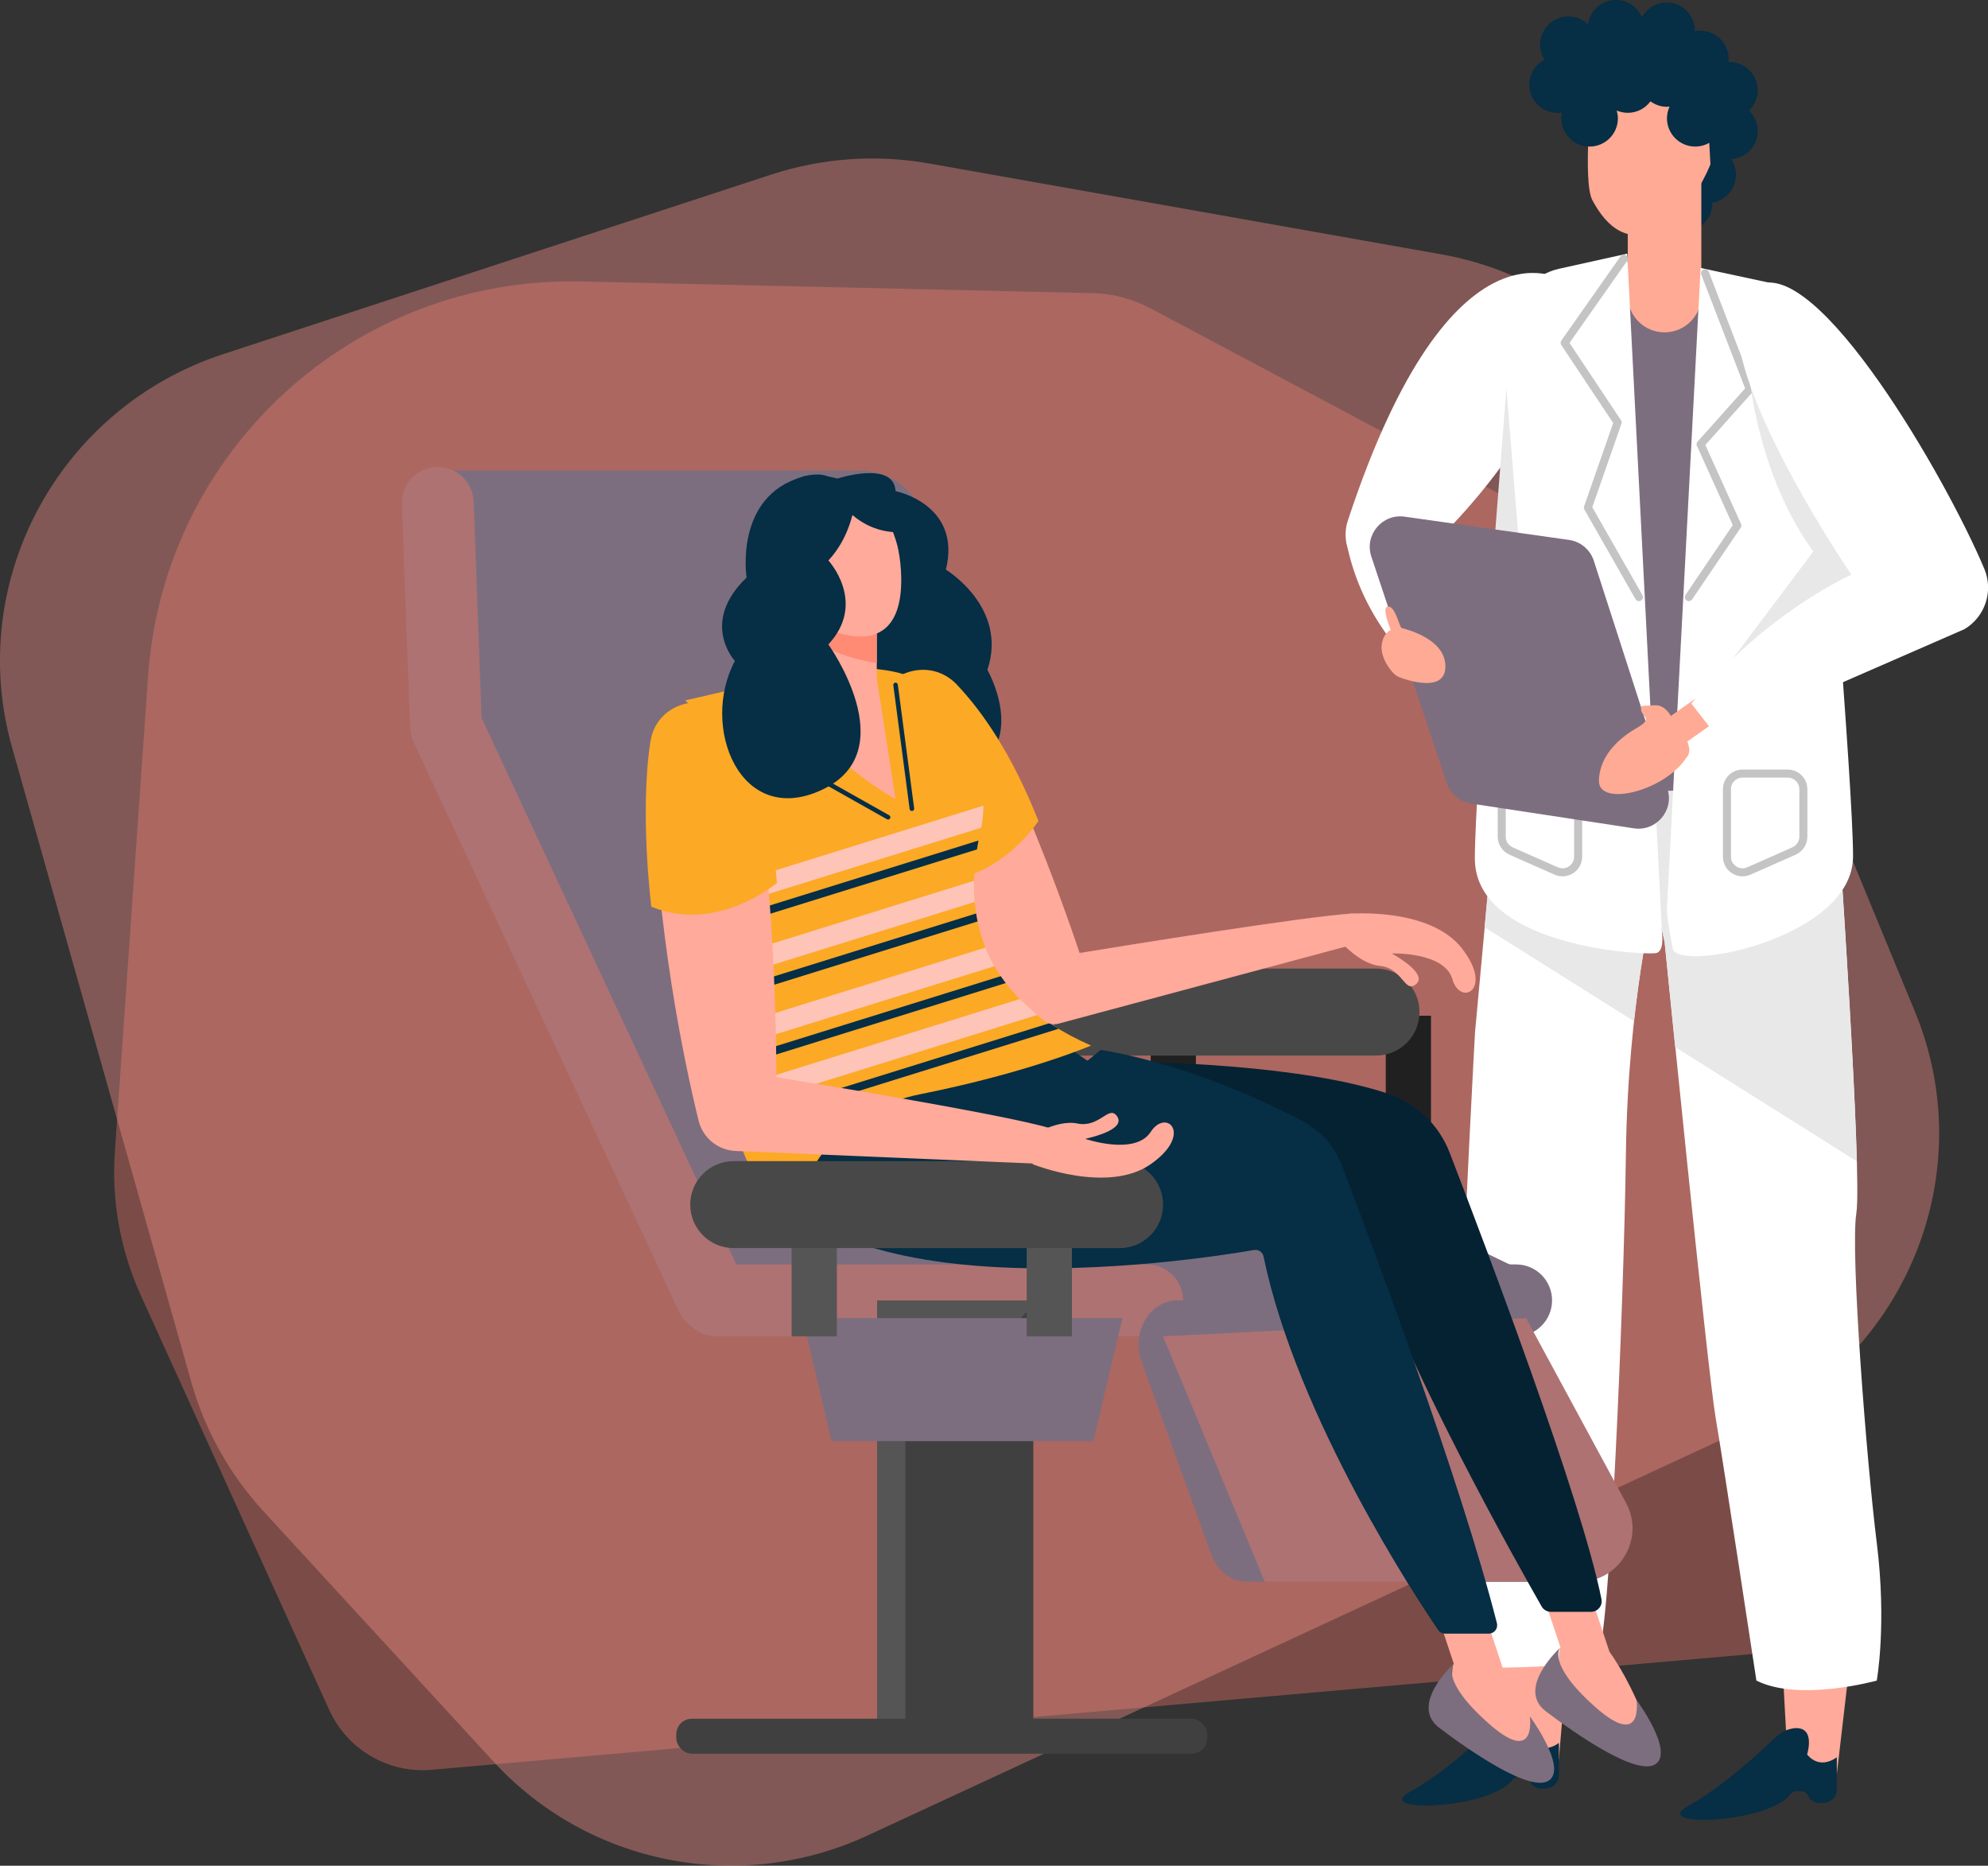 <?xml version="1.0" encoding="UTF-8"?>
<svg xmlns="http://www.w3.org/2000/svg" xmlns:xlink="http://www.w3.org/1999/xlink" viewBox="0 0 218.03 204.57">
  <rect x="0" y="0" width="218.03" height="204.57" fill="#333333" stroke="none"/>
  <defs>
    <style>
      .cls-1 {
        fill: #212021;
      }

      .cls-1, .cls-2, .cls-3, .cls-4, .cls-5, .cls-6, .cls-7, .cls-8, .cls-9, .cls-10, .cls-11, .cls-12, .cls-13, .cls-14, .cls-15, .cls-16, .cls-17, .cls-18 {
        stroke-width: 0px;
      }

      .cls-19 {
        clip-path: url(#clippath);
      }

      .cls-2, .cls-20, .cls-21, .cls-22 {
        fill: none;
      }

      .cls-3 {
        fill: #ffc4b8;
      }

      .cls-20 {
        stroke: #c4c4c4;
        stroke-width: .88px;
      }

      .cls-20, .cls-22 {
        stroke-linecap: round;
        stroke-linejoin: round;
      }

      .cls-4 {
        fill: #414041;
      }

      .cls-5 {
        fill: #565556;
      }

      .cls-6 {
        fill: #e27266;
      }

      .cls-6, .cls-14 {
        mix-blend-mode: multiply;
        opacity: .41;
      }

      .cls-7 {
        fill: #062e45;
      }

      .cls-8 {
        fill: #ff8b75;
      }

      .cls-9 {
        fill: #ffaa9a;
      }

      .cls-10 {
        fill: #e8e8e8;
      }

      .cls-11 {
        fill: #494848;
      }

      .cls-12 {
        fill: #ae7272;
      }

      .cls-13 {
        fill: #052233;
      }

      .cls-23 {
        isolation: isolate;
      }

      .cls-21 {
        stroke: #aac4c7;
        stroke-miterlimit: 10;
        stroke-width: .26px;
      }

      .cls-14 {
        fill: #f28d86;
      }

      .cls-22 {
        stroke: #062e45;
        stroke-width: .5px;
      }

      .cls-15 {
        fill: #fff;
      }

      .cls-16 {
        fill: #7c6e7f;
      }

      .cls-17 {
        fill: #fca925;
      }

      .cls-18 {
        fill: #ffaa94;
      }
    </style>
    <clipPath id="clippath">
      <path class="cls-2" d="M100.32,75.02c1.6,2.55,2.12,2.15,4.08,4.5,1.94,2.33,4.31,6.41,3.14,11.57-1.87,8.26-.82,17.88,12.12,23.55,0,0-6.88,2.97-18.75,5.34-7.23,1.44-12.58,6.69-13.49,13.08-.05.33-.1.65-.16.96,0,0-12.19-5.7-6.87-38.57,0,0-.55-14.57-5.24-18.65l14.06-3.26s6.54-.99,10.6.64l.52.83Z"/>
    </clipPath>
  </defs>
  <g class="cls-23">
    <g id="Layer_2" data-name="Layer 2">
      <g id="OBJECTS">
        <g>
          <g>
            <path class="cls-6" d="M126.13,33.78l69.66,37.05,5.94,109.69-154.39,13.53c-4.75.42-9.25-2.21-11.23-6.56l-20.66-45.45c-2.25-4.95-3.23-10.37-2.85-15.79l3.64-52.11c1.73-24.79,22.64-43.84,47.48-43.28l56.1,1.28c2.2.05,4.36.62,6.31,1.65Z"/>
            <path class="cls-14" d="M101.87,17.92l56.22,9.97c11.87,2.11,21.82,10.09,26.4,21.17l25.53,61.87c7.19,17.41-.72,37.43-17.93,45.4l-96.93,44.92c-14.02,6.5-30.62,3.23-41.02-8.08l-25.25-27.47c-3.71-4.04-6.42-8.89-7.91-14.16L1.32,81.94c-5.13-18.17,5.09-37.19,23.15-43.11l60.09-19.68c5.58-1.83,11.53-2.25,17.31-1.23Z"/>
          </g>
          <g>
            <line class="cls-22" x1="85.54" y1="95.76" x2="84.66" y2="89.61"/>
            <path class="cls-22" d="M104.96,80.24s5.32,3.59,1.89,15.53"/>
          </g>
          <path class="cls-17" d="M75.14,76.8s-1-.16-3.22,2.8h4.5l-1.28-2.8Z"/>
          <g>
            <g>
              <path class="cls-7" d="M191.8,12.13c.6-.56.97-1.36.97-2.24,0-1.71-1.39-3.1-3.1-3.1-.04,0-.07,0-.11.01.01-.11.03-.22.03-.33,0-1.71-1.39-3.1-3.1-3.1-.21,0-.41.02-.61.06,0-.02,0-.04,0-.06,0-1.71-1.39-3.1-3.1-3.1-1.17,0-2.18.66-2.71,1.62-.47-1.12-1.57-1.9-2.86-1.9-1.57,0-2.85,1.17-3.05,2.68-.56-.54-1.31-.87-2.15-.87-1.71,0-3.1,1.39-3.1,3.1,0,.61.18,1.17.48,1.65-.99.52-1.67,1.54-1.67,2.73,0,1.71,1.39,3.1,3.1,3.1s3.1-1.39,3.1-3.1c0-.61-.18-1.17-.48-1.65.87-.46,1.49-1.31,1.63-2.32.56.54,1.31.87,2.15.87,1.17,0,2.18-.66,2.71-1.62.47,1.12,1.57,1.9,2.86,1.9.21,0,.41-.02.61-.06,0,.02,0,.04,0,.06,0,1.71,1.39,3.1,3.1,3.1.04,0,.07,0,.11-.01-.01.11-.03.22-.03.33,0,.88.38,1.68.97,2.24-.6.56-.97,1.36-.97,2.24,0,.64.19,1.23.53,1.73-1.62.09-2.92,1.43-2.92,3.08,0,.02,0,.03,0,.05-1.47.24-2.59,1.51-2.59,3.04,0,1.71,1.39,3.1,3.1,3.1s3.1-1.39,3.1-3.1c0-.02,0-.03,0-.05,1.47-.24,2.59-1.51,2.59-3.04,0-.64-.19-1.23-.53-1.73,1.63-.09,2.92-1.43,2.92-3.08,0-.88-.38-1.68-.97-2.24Z"/>
              <path class="cls-15" d="M171.7,30.87s-12.4-8.61-23.88,26.22c-.5,1.51-.24,3.22.82,4.4,1.45,1.63,4.31,2.45,9.67-2.94,9.18-9.25,16.53-22.61,13.39-27.68Z"/>
              <path class="cls-18" d="M174.64,9.14s-1.12,10.72,0,12.81c1.12,2.08,3.28,5.06,7.07,3.28,3.8-1.79,5.88-7.22,5.88-7.22l-.52-9.38-12.43.52Z"/>
              <path class="cls-15" d="M147.63,59.28s6.88-7.29,9.66.9c2.78,8.19,11.37,19.27,11.37,19.27l2.94,3.63s-20.59-5.97-23.97-23.8Z"/>
              <polygon class="cls-16" points="177.04 29.8 186.51 32.88 185.02 92.05 176.13 90.3 177.04 29.8"/>
              <path class="cls-18" d="M182.55,36.44h0c-2.23,0-4.03-1.81-4.03-4.03v-13.86h8.07v13.86c0,2.23-1.81,4.03-4.03,4.03Z"/>
              <g>
                <g>
                  <polygon class="cls-9" points="170.96 192.95 165.66 192.95 163.68 173.74 172.59 173.74 170.96 192.95"/>
                  <path class="cls-7" d="M166.21,187.94c-.73.09-1.39.45-1.92.95-1.58,1.51-5.92,5.53-9.6,7.54-4.41,2.42,8.68,1.96,11.15-1.23.19-.25.49-.4.8-.4h.31c.38,0,.74.21.9.56.2.44.71.95,1.95.71.68-.13,1.17-.72,1.17-1.41v-3.56s-1.78,1.48-3.26-.3c0,0,1.02-3.17-1.5-2.87Z"/>
                </g>
                <g>
                  <polygon class="cls-9" points="201.45 194.52 196.14 194.52 195.1 175.55 203.66 175.55 201.45 194.52"/>
                  <path class="cls-7" d="M196.69,189.51c-.73.09-1.39.45-1.92.95-1.58,1.51-5.92,5.53-9.6,7.54-4.41,2.42,8.68,1.97,11.15-1.23.19-.25.49-.4.8-.4h.31c.38,0,.74.21.9.56.2.44.71.95,1.95.71.68-.13,1.17-.72,1.17-1.41v-3.56s-1.78,1.48-3.26-.3c0,0,1.02-3.17-1.5-2.87Z"/>
                </g>
                <g>
                  <path class="cls-15" d="M201.58,90.06s2.68,38.72,2.01,42.97c-.67,4.25,1.12,27.15,2.24,36.13,1.12,8.97,0,15.11,0,15.11,0,0-8.5,2.36-13.2,0,0,0-3.58-23.61-4.47-28.81-.89-5.19-5.59-52.18-5.59-52.18l-1.12-4.96s-2.91,11.57-3.13,28.1c-.22,16.53-1.79,53.84-3.13,55.25-1.34,1.42-14.99,1.18-14.99,1.18,0,0-.45-20.78,0-35.18.45-14.4,1.57-34.47,1.57-34.47l2.24-24.32s29.52-5.67,37.58,1.18Z"/>
                  <g>
                    <path class="cls-2" d="M181.45,98.32s-1.31,5.22-2.24,13.64l4.52,2.84c-.68-6.71-1.16-11.52-1.16-11.52l-1.12-4.96Z"/>
                    <path class="cls-10" d="M201.58,90.06c-8.05-6.85-37.58-1.18-37.58-1.18l-1.18,12.79,16.38,10.3c.93-8.42,2.24-13.64,2.24-13.64l1.12,4.96s.48,4.81,1.16,11.52l19.92,12.52c-.32-11.94-2.07-37.26-2.07-37.26Z"/>
                  </g>
                </g>
              </g>
              <polygon class="cls-21" points="174.29 76.64 166.91 75.4 166.91 67.57 174.29 69.27 174.29 76.64"/>
              <path class="cls-15" d="M186.51,29.38l8.57,1.84c2.15.46,3.74,2.23,3.92,4.37,1.02,12.05,4.23,50.7,4.23,58.3,0,9.02-19.23,12.78-19.77,10.12-.74-3.68-.64-4.47-.64-4.47l3.69-70.15Z"/>
              <path class="cls-15" d="M178.47,27.81l-7.49,1.66c-2.79.62-4.86,2.98-5.09,5.83-1.1,13.48-4.14,51.24-4.14,58.82,0,9.27,16.98,10.57,19.77,10.4,1.05-.06.76-2.14.76-2.14l-3.82-74.56Z"/>
              <polygon class="cls-10" points="165.21 42.58 166.91 63.49 163.65 62.59 165.21 42.58"/>
              <polyline class="cls-20" points="178.08 28.37 171.6 37.59 177.41 46.32 174.15 55.66 179.75 65.47"/>
              <polyline class="cls-20" points="187 29.97 191.9 42.68 186.51 48.71 190.54 57.62 185.22 65.47"/>
              <path class="cls-10" d="M191.49,37.13s.12,13.35,7.38,23.34l-10.08,13.41,20.15-12.18-17.46-24.57Z"/>
              <path class="cls-20" d="M196.76,93.31l-4.96,2.19c-1.13.5-2.4-.33-2.4-1.56v-7.41c0-.94.76-1.71,1.71-1.71h4.96c.94,0,1.71.77,1.71,1.71v5.21c0,.68-.4,1.29-1.02,1.56Z"/>
              <path class="cls-20" d="M165.72,93.31l4.96,2.19c1.13.5,2.4-.33,2.4-1.56v-7.41c0-.94-.76-1.71-1.71-1.71h-4.96c-.94,0-1.71.77-1.71,1.71v5.21c0,.68.4,1.29,1.02,1.56Z"/>
              <g>
                <path class="cls-16" d="M154.05,56.65l18.03,2.55c1.27.18,2.33,1.07,2.72,2.29l8.07,24.99c.77,2.37-1.23,4.72-3.69,4.34l-17.83-2.71c-1.24-.19-2.28-1.06-2.68-2.25l-8.27-24.83c-.79-2.36,1.18-4.73,3.65-4.38Z"/>
                <g>
                  <rect class="cls-18" x="181.36" y="77.28" width="8.26" height="3.33" transform="translate(-11.55 121.54) rotate(-35.25)"/>
                  <path class="cls-18" d="M183.62,79.32s-.63-2.09-2.15-1.99c-1.52.11-1.55-.09-1.47.57.08.66,1.34.86-.38,1.85-1.72.98-4.18,2.87-4.26,5.83-.08,2.95,7.18,1.2,9.6-2.52,0,0,1.26-1.04-1.34-3.73Z"/>
                </g>
                <g>
                  <path class="cls-18" d="M151.79,69.84c.37-.78,1.27-1.16,2.09-.94,1.67.46,4.57,1.61,4.64,4.08.08,2.89-3.69,1.77-4.97,1.31-.29-.11-.55-.28-.76-.51-.62-.69-1.79-2.3-1.01-3.94Z"/>
                  <path class="cls-18" d="M152.53,69.07s-1.09-2.54-.3-2.57c.79-.02,1.17,1.99,1.47,2.36s-.87.97-1.16.2Z"/>
                </g>
                <path class="cls-15" d="M203.04,63s-18.66-27.32-10.36-31.69c6.58-3.46,20.8,21.17,24.95,31.07,1.02,2.43.09,5.24-2.17,6.6l-27.11,11.83-2.85-3.66s6.57-8.76,17.54-14.15Z"/>
              </g>
              <path class="cls-7" d="M189.4,9.8c-.49-1.32-3.49-5.51-3.49-5.51,0,0-3.76-1.19-3.97-1.19h-6.97l-2.92,2.72-1.12,4.97.78.55c-.29.47-.47,1.03-.47,1.63,0,1.71,1.39,3.1,3.1,3.1s3.1-1.39,3.1-3.1c0-.3-.06-.58-.13-.85.38.16.79.25,1.22.25,1.02,0,1.92-.5,2.48-1.26.51.37,1.13.6,1.81.6.1,0,.19-.02.29-.03-.18.39-.29.83-.29,1.29,0,1.71,1.39,3.1,3.1,3.1s3.1-1.39,3.1-3.1c0-.71-.25-1.35-.65-1.88.68-.23,1.3-.64,1.05-1.3Z"/>
            </g>
            <g>
              <g>
                <rect class="cls-1" x="126.2" y="111.37" width="4.96" height="14.44"/>
                <rect class="cls-1" x="151.98" y="111.37" width="4.96" height="14.44"/>
                <path class="cls-11" d="M150.91,115.74h-42.32c-2.63,0-4.77-2.13-4.77-4.77h0c0-2.63,2.13-4.77,4.77-4.77h42.32c2.63,0,4.77,2.13,4.77,4.77h0c0,2.63-2.13,4.77-4.77,4.77Z"/>
              </g>
              <g>
                <path class="cls-16" d="M46.6,51.59h47.72c4.09,0,7.41,3.32,7.41,7.41v16.63h-55.14v-24.04h0Z"/>
                <polygon class="cls-16" points="50.1 75.64 75.48 139.52 126.24 139.52 167.38 139.52 116.62 115.02 101.74 75.64 50.1 75.64"/>
                <g>
                  <path class="cls-16" d="M166.28,146.52h-47.26c-2.17,0-3.94-1.76-3.94-3.94h0c0-2.18,1.76-3.94,3.94-3.94h47.26c2.17,0,3.94,1.76,3.94,3.94h0c0,2.18-1.76,3.94-3.94,3.94Z"/>
                  <path class="cls-12" d="M74.46,143.79l-28.96-62.13c-.92-1.97-.07-4.31,1.91-5.23h0c1.97-.92,4.31-.07,5.23,1.91l28.96,62.13c.92,1.97.07,4.31-1.91,5.23h0c-1.97.92-4.31.07-5.23-1.91Z"/>
                  <path class="cls-12" d="M44.98,79.82l-.9-24.53c-.08-2.17,1.62-4,3.79-4.08h0c2.17-.08,4,1.62,4.08,3.79l.9,24.53c.08,2.17-1.62,4-3.79,4.08h0c-2.17.08-4-1.62-4.08-3.79Z"/>
                  <path class="cls-12" d="M125.81,146.52h-47.26c-2.17,0-3.94-1.76-3.94-3.94h0c0-2.18,1.76-3.94,3.94-3.94h47.26c2.17,0,3.94,1.76,3.94,3.94h0c0,2.18-1.76,3.94-3.94,3.94Z"/>
                  <g>
                    <path class="cls-16" d="M171.68,173.43h-34.92c-1.71,0-3.26-1.18-3.92-3l-7.64-21.13c-1.16-3.2.89-6.72,3.92-6.72h34.78l11.22,24.32c1.37,2.97-.51,6.53-3.43,6.53Z"/>
                    <path class="cls-12" d="M173.19,173.43h-34.48l-11.16-26.91,39.82-1.99,10.99,20.31c2.06,3.9-.76,8.59-5.18,8.59Z"/>
                  </g>
                  <g>
                    <g>
                      <rect class="cls-4" x="96.2" y="142.59" width="17.13" height="46.29"/>
                      <polygon class="cls-5" points="113.33 142.59 96.2 142.59 96.2 188.88 99.29 188.88 99.29 157.16 113.33 143.13 113.33 142.59"/>
                    </g>
                    <polygon class="cls-16" points="119.92 158.01 91.21 158.01 88.03 144.53 123.1 144.53 119.92 158.01"/>
                    <rect class="cls-4" x="74.17" y="188.45" width="58.23" height="3.84" rx="1.71" ry="1.71"/>
                  </g>
                </g>
              </g>
              <g>
                <g>
                  <rect class="cls-9" x="169.9" y="170.16" width="4.95" height="12.66" transform="translate(-46.84 63.32) rotate(-18.37)"/>
                  <path class="cls-9" d="M171.09,180.68s-1.17,4.01,3.45,7.16c4.63,3.15,7.37,5.05,7.37,5.05,0,0-2-7.05-5.41-11.8-1.73-2.41-5.42-.4-5.42-.4Z"/>
                  <path class="cls-16" d="M171.09,180.68s-4.88,4.45-1.54,6.97c3.34,2.53,10.09,7.21,12.06,5.75,1.97-1.46-2.13-7.01-2.13-7.01,0,0,.82,5.52-4.53.77-5.36-4.75-3.86-6.48-3.86-6.48Z"/>
                </g>
                <path class="cls-13" d="M92.74,117.16s41.34-3.2,59.43,2.73c3.14,1.03,5.63,3.42,6.82,6.5,4.02,10.42,14.47,38.02,16.65,48.96.14.72-.42,1.38-1.15,1.38h-4.4c-.42,0-.8-.22-1.01-.58-2.3-4.03-15.8-27.92-19.12-39.89,0,0-28.98,1.93-37.86-.68-8.88-2.61-17.05-4.31-19.35-18.44Z"/>
              </g>
              <path class="cls-7" d="M91.82,52.48s6.22-2.04,6.4,1.37c0,0,7.28,1.44,5.52,8.61,0,0,6.85,4.14,4.55,10.99,0,0,4.43,7.67-1.8,11.24s-13.57-5.42-11.95-11.24c1.63-5.83,3.09-7.63,3.09-7.63,0,0,2.67-6.69-.94-8-3.61-1.31-6.11-5.28-4.86-5.35Z"/>
              <g>
                <g>
                  <rect class="cls-9" x="158.2" y="171.96" width="4.95" height="12.66" transform="translate(-48 59.72) rotate(-18.37)"/>
                  <path class="cls-9" d="M159.39,182.48s-1.17,4.01,3.45,7.16c4.63,3.15,7.37,5.05,7.37,5.05,0,0-2-7.05-5.41-11.8-1.73-2.41-5.42-.4-5.42-.4Z"/>
                  <path class="cls-16" d="M159.39,182.48s-4.88,4.45-1.54,6.97c3.34,2.53,10.09,7.21,12.06,5.75,1.97-1.46-2.13-7.01-2.13-7.01,0,0,.82,5.52-4.53.77-5.36-4.75-3.86-6.48-3.86-6.48Z"/>
                </g>
                <path class="cls-7" d="M120.7,115.12s9.87,1.31,22.14,7.8c1.97,1.04,3.51,2.74,4.31,4.82,3.36,8.78,13.06,34.65,17.02,50.23.15.58-.29,1.15-.89,1.15h-4.8c-.31,0-.59-.15-.76-.4-2.09-3.06-15.45-23.13-19.14-40.94-.1-.49-.56-.81-1.05-.72-6.86,1.18-52.01,8.13-55.81-13.31,0-.03-.01-.06-.01-.1-.06-.65-.76-8.09-1.01-10.7-.05-.5.31-.94.81-1l26.39-3.16c.22-.03.45.03.63.16l10.74,7.36,1.43-1.18Z"/>
              </g>
              <g>
                <path class="cls-9" d="M118.4,104.49s-10.35-31.52-16.38-30.79c-3.31.4-4.55,2.52-4.99,4.35-.33,1.36-.21,2.74.22,4.02,4.61,13.5,11.17,24.22,14.14,28.71.3.45.71.81,1.19,1.08l6.25-7.44c-.28.05-.44.07-.44.07Z"/>
                <path class="cls-17" d="M104.96,75.09c2.8,2.95,6.03,7.6,8.93,14.93,0,0-4.66,7.27-12.41,6.52,0,0-4.26-9.47-5.39-17.26-.72-4.96,5.42-7.84,8.87-4.2Z"/>
              </g>
              <g>
                <path class="cls-17" d="M100.32,75.02c1.6,2.55,2.12,2.15,4.08,4.5,1.94,2.33,4.31,6.41,3.14,11.57-1.87,8.26-.82,17.88,12.12,23.55,0,0-6.88,2.97-18.75,5.34-7.23,1.44-12.58,6.69-13.49,13.08-.05.33-.1.65-.16.96,0,0-12.19-5.7-6.87-38.57,0,0-.55-14.57-5.24-18.65l14.06-3.26s6.54-.99,10.6.64l.52.83Z"/>
                <g class="cls-19">
                  <g>
                    <g>
                      <rect class="cls-3" x="79.6" y="92.22" width="31.89" height="2.24" transform="translate(-23.41 32.59) rotate(-17.28)"/>
                      <rect class="cls-7" x="80.7" y="95.51" width="31.89" height=".88" transform="translate(-24.14 33.03) rotate(-17.28)"/>
                    </g>
                    <g>
                      <rect class="cls-3" x="80.46" y="99.87" width="31.89" height="2.24" transform="translate(-25.64 33.19) rotate(-17.28)"/>
                      <rect class="cls-7" x="81.56" y="103.16" width="31.89" height=".88" transform="translate(-26.37 33.63) rotate(-17.28)"/>
                    </g>
                    <g>
                      <rect class="cls-3" x="81" y="107.42" width="31.89" height="2.24" transform="translate(-27.86 33.69) rotate(-17.28)"/>
                      <rect class="cls-7" x="82.1" y="110.71" width="31.89" height=".88" transform="translate(-28.59 34.13) rotate(-17.28)"/>
                    </g>
                    <g>
                      <rect class="cls-3" x="84.26" y="113.22" width="31.89" height="2.24" transform="translate(-29.44 34.92) rotate(-17.28)"/>
                      <rect class="cls-7" x="85.36" y="116.51" width="31.89" height=".88" transform="translate(-30.16 35.36) rotate(-17.28)"/>
                    </g>
                  </g>
                </g>
                <g>
                  <line class="cls-22" x1="98.22" y1="75.1" x2="100.01" y2="88.67"/>
                  <line class="cls-22" x1="86.8" y1="83.64" x2="97.4" y2="89.61"/>
                </g>
              </g>
              <g>
                <rect class="cls-5" x="86.82" y="132.09" width="4.96" height="14.44"/>
                <rect class="cls-5" x="112.6" y="132.09" width="4.96" height="14.44"/>
                <path class="cls-11" d="M122.79,136.85h-42.32c-2.63,0-4.77-2.13-4.77-4.77h0c0-2.63,2.13-4.77,4.77-4.77h42.32c2.63,0,4.77,2.13,4.77,4.77h0c0,2.63-2.13,4.77-4.77,4.77Z"/>
              </g>
              <g>
                <path class="cls-9" d="M146.51,102.67s2.34,3,4.84,3.24,2.69,3.05,3.94,2.01c1.25-1.03-1.66-2.81-2.64-3.38,0,0,5.78-.19,6.64,2.83.86,3.02,4.59,1.16,1.04-3.39-3.55-4.55-12.37-3.79-12.37-3.79l-1.45,2.46Z"/>
                <path class="cls-9" d="M148.37,100.16c-5.04.27-26.24,3.72-29.53,4.26l-5.71,6.31c.91.77,1.7,1.85,2.96,1.51l33.25-8.92-.97-3.16Z"/>
              </g>
              <g>
                <g>
                  <path class="cls-9" d="M71.51,84.92c-.04-1.62.25-3.24.96-4.69.95-1.94,3.44-1.84,6.73-1.14,5.98,1.28,5.95,39.02,5.95,39.02,0,0,24.61,3.98,29.93,5.57v3.97l-34.4-1.45c-1.94-.08-3.6-1.43-4.06-3.32-1.53-6.21-4.65-20.83-5.11-37.96Z"/>
                  <path class="cls-9" d="M112.6,124.87s3.12-2.18,5.57-1.68c2.45.5,3.47-2.13,4.36-.77.89,1.35-2.41,2.2-3.51,2.45,0,0,5.47,1.88,7.18-.76,1.71-2.64,4.73.23,0,3.54s-12.94,0-12.94,0l-.66-2.78Z"/>
                </g>
                <path class="cls-17" d="M81.04,79.92c1.81,3.64,3.54,9.04,4.17,16.89,0,0-6.58,5.59-13.78,2.6,0,0-1.3-10.31-.1-18.08.76-4.96,7.48-5.91,9.72-1.42Z"/>
              </g>
              <g>
                <g>
                  <path class="cls-9" d="M96.16,74.35l2.06,13.28s-11.87-6.5-10.75-13.95c1.13-7.44,8.69.67,8.69.67Z"/>
                  <g>
                    <path class="cls-9" d="M91.82,79.6h0c-2.4,0-4.35-1.95-4.35-4.35v-11.98h8.69v11.98c0,2.4-1.95,4.35-4.35,4.35Z"/>
                    <path class="cls-8" d="M96.16,69.11v3.59s-6.89-.89-8.99-4.66l8.99,1.07Z"/>
                  </g>
                  <path class="cls-9" d="M88.35,52.38c.69-.23,1.43-.28,2.15-.13,2.47.49,8.2,2.55,8.34,11.08.18,10.88-10.17,5.17-11.95,3.21-1.71-1.89-6.56-11.52,1.46-14.16Z"/>
                </g>
                <path class="cls-7" d="M90.85,52.79s1.94,5.3,7.36,5.57c0,0-2.18-6.67-7.36-5.57Z"/>
                <g>
                  <path class="cls-7" d="M90.85,61.45s4.27,4.61,0,9.21c0,0,8.37,11.65-.66,15.92-9.03,4.27-13.44-6.94-9.59-14.11,0,0-3.9-4.17,1.28-9.14,0,0-1.39-8.88,6.08-11.03,7.47-2.15,2.88,9.15,2.88,9.15Z"/>
                  <path class="cls-7" d="M93.91,53.56s.08,8.87-8.37,10.9c0,0-5.99-8.62,2.43-12.16.23-.1.49-.16.74-.17.96-.05,3.43-.03,5.2,1.43Z"/>
                </g>
              </g>
            </g>
          </g>
        </g>
      </g>
    </g>
  </g>
</svg>